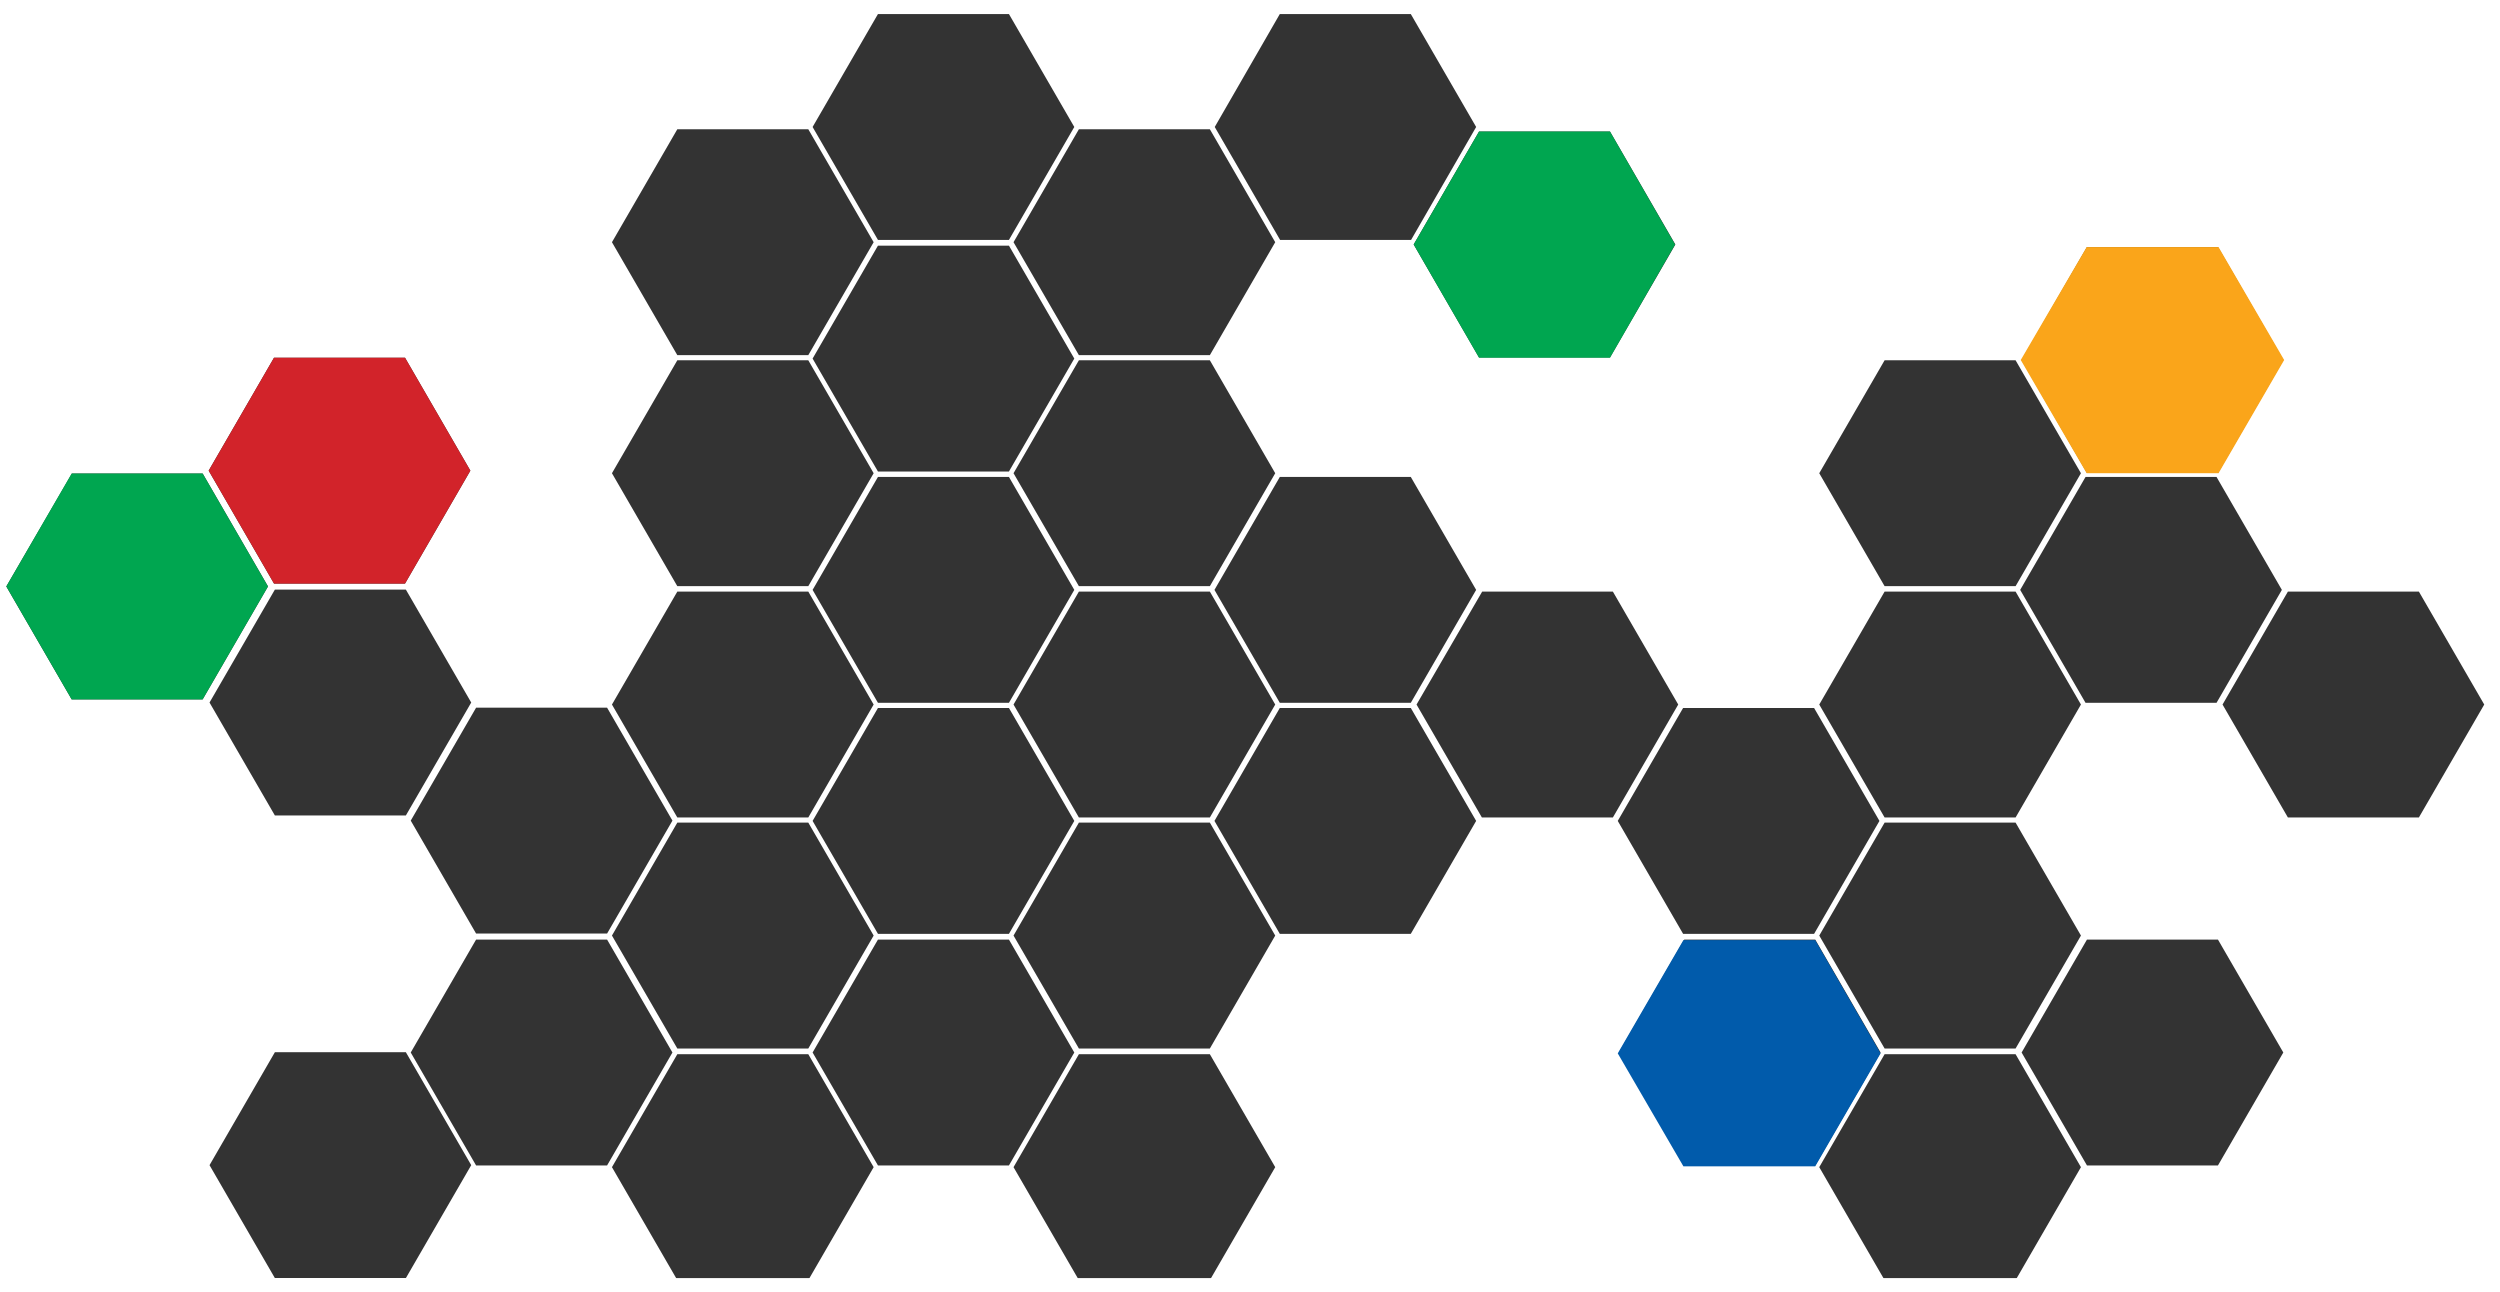 <?xml version="1.0" encoding="utf-8"?>
<!-- Generator: Adobe Illustrator 25.4.1, SVG Export Plug-In . SVG Version: 6.00 Build 0)  -->
<svg version="1.1" id="Layer_1" xmlns="http://www.w3.org/2000/svg" xmlns:xlink="http://www.w3.org/1999/xlink" x="0px" y="0px"
	 viewBox="0 0 872.2 450.9" style="enable-background:new 0 0 872.2 450.9;" xml:space="preserve">
<rect x="0" y="0" width="872.2" height="450.9" fill="#333333" stroke="none"/>
<style type="text/css">
	.st0{fill:#FFFFFF;}
	.st1{fill:#D2232A;}
	.st2{fill:#00A650;}
	.st3{fill:#015BAB;}
	.st4{fill:#FAA51A;}
</style>
<path id="Cell" class="st0" d="M166.1,327.8l-22.8,39.4l22.8,39.4h45.7l22.8-39.4l-22.8-39.4H166.1z M306.3,327.8l-22.8,39.4
	l22.8,39.4H352l22.8-39.4L352,327.8H306.3z M236.3,287l-22.8,39.4l22.8,39.4H282l22.8-39.4L282,287H236.3z M376.4,287l-22.8,39.4
	l22.8,39.4h45.7l22.8-39.4L422.1,287H376.4z M306.3,247l-22.8,39.4l22.8,39.4H352l22.8-39.4L352,247H306.3z M446.5,247l-22.8,39.4
	l22.8,39.4h45.7l22.8-39.4L492.2,247H446.5L446.5,247z M236.3,206.4l-22.8,39.4l22.8,39.4H282l22.8-39.4L282,206.4L236.3,206.4
	L236.3,206.4z M376.4,206.4l-22.8,39.4l22.8,39.4h45.7l22.8-39.4l-22.8-39.4L376.4,206.4L376.4,206.4z M306.3,166.4l-22.8,39.4
	l22.8,39.4H352l22.8-39.4L352,166.4H306.3z M446.5,166.4l-22.8,39.4l22.8,39.4h45.7l22.8-39.4l-22.8-39.4H446.5L446.5,166.4z
	 M95.9,205.7l-22.8,39.4l22.8,39.4h45.7l22.8-39.4l-22.8-39.4H95.9z M236.3,125.7l-22.8,39.4l22.8,39.4H282l22.8-39.4L282,125.7
	C281.9,125.7,236.3,125.7,236.3,125.7z M376.4,125.7l-22.8,39.4l22.8,39.4h45.7l22.8-39.4l-22.8-39.4L376.4,125.7L376.4,125.7z
	 M306.3,85.7l-22.8,39.4l22.8,39.4H352l22.8-39.4L352,85.7L306.3,85.7z M236.3,45.1l-22.8,39.4l22.8,39.4H282l22.8-39.4L282,45.1
	L236.3,45.1L236.3,45.1z M376.4,45.1l-22.8,39.4l22.8,39.4h45.7l22.8-39.4l-22.8-39.4L376.4,45.1L376.4,45.1z M306.3,4.9l-22.8,39.4
	l22.8,39.4H352l22.8-39.4L352,4.9H306.3z M446.5,4.9l-22.7,39.4l22.8,39.4h45.7L515,44.3L492.2,4.9H446.5z M166.1,246.9l-22.8,39.4
	l22.8,39.4h45.7l22.8-39.4l-22.8-39.4H166.1z M517.1,206.4l-22.9,39.4l22.8,39.4h45.7l22.8-39.4l-22.8-39.4L517.1,206.4L517.1,206.4
	z M95.6,124.8l-22.8,39.4l22.8,39.4h45.7l22.8-39.4l-22.8-39.4C141.3,124.8,95.6,124.8,95.6,124.8z M25.1,165.2L2.2,204.6L25,244
	h45.7l22.8-39.4l-22.8-39.4H25.1z M657.5,287l-22.8,39.4l22.8,39.4h45.7l22.8-39.4L703.2,287H657.5z M657.5,206.4l-22.8,39.4
	l22.8,39.4h45.7l22.8-39.4l-22.8-39.4L657.5,206.4L657.5,206.4z M727.6,166.4l-22.8,39.4l22.8,39.4h45.7l22.8-39.4l-22.8-39.4H727.6
	z M657.5,125.7l-22.8,39.4l22.8,39.4h45.7l22.8-39.4l-22.8-39.4C703.2,125.7,657.5,125.7,657.5,125.7z M798.2,206.4l-22.8,39.4
	l22.8,39.4h45.7l22.8-39.4l-22.8-39.4L798.2,206.4L798.2,206.4z M587.2,247l-22.8,39.4l22.8,39.4h45.7l22.8-39.4L632.9,247H587.2
	L587.2,247z M516,45.9l-22.8,39.4l22.8,39.4h45.7l22.8-39.4l-22.8-39.4H516z M587.6,327.8l-22.8,39.4l22.8,39.4h45.7l22.8-39.4
	l-22.8-39.4H587.6z M236.3,367.8l-22.8,39.4l22.8,39.4H282l22.8-39.4L282,367.8H236.3z M376.4,367.8l-22.8,39.4l22.8,39.4h45.7
	l22.8-39.4l-22.8-39.4H376.4z M95.9,367.1l-22.8,39.4l22.8,39.4h45.7l22.8-39.4l-22.8-39.4H95.9z M728.1,327.8l-22.8,39.4l22.8,39.4
	h45.7l22.8-39.4l-22.8-39.4H728.1z M657.5,367.8l-22.8,39.4l22.8,39.4h45.7l22.8-39.4l-22.8-39.4H657.5z M728.1,86.2l-22.8,39.4
	l22.8,39.4h45.7l22.8-39.4l-22.8-39.4C773.8,86.2,728.1,86.2,728.1,86.2z M872.2,555.5H-17V0h889.2V555.5z"/>
<polygon class="st1" points="95.6,124.8 72.8,164.2 95.6,203.6 141.3,203.6 164.1,164.2 141.3,124.8 "/>
<polygon class="st2" points="516,45.9 493.2,85.3 516,124.8 561.7,124.8 584.4,85.3 561.7,45.9 "/>
<polygon class="st3" points="587.3,328 564.4,367.5 587.3,406.9 633.3,406.9 656.1,367.5 633.3,328 "/>
<polygon class="st4" points="728,86.2 705,125.6 728,165.1 774,165.1 796.9,125.6 774,86.2 "/>
<polygon class="st2" points="25,165.2 2.2,204.6 25,244 70.7,244 93.5,204.6 70.7,165.2 "/>
<rect x="-22" y="445.9" class="st0" width="894.2" height="126.6"/>
</svg>
